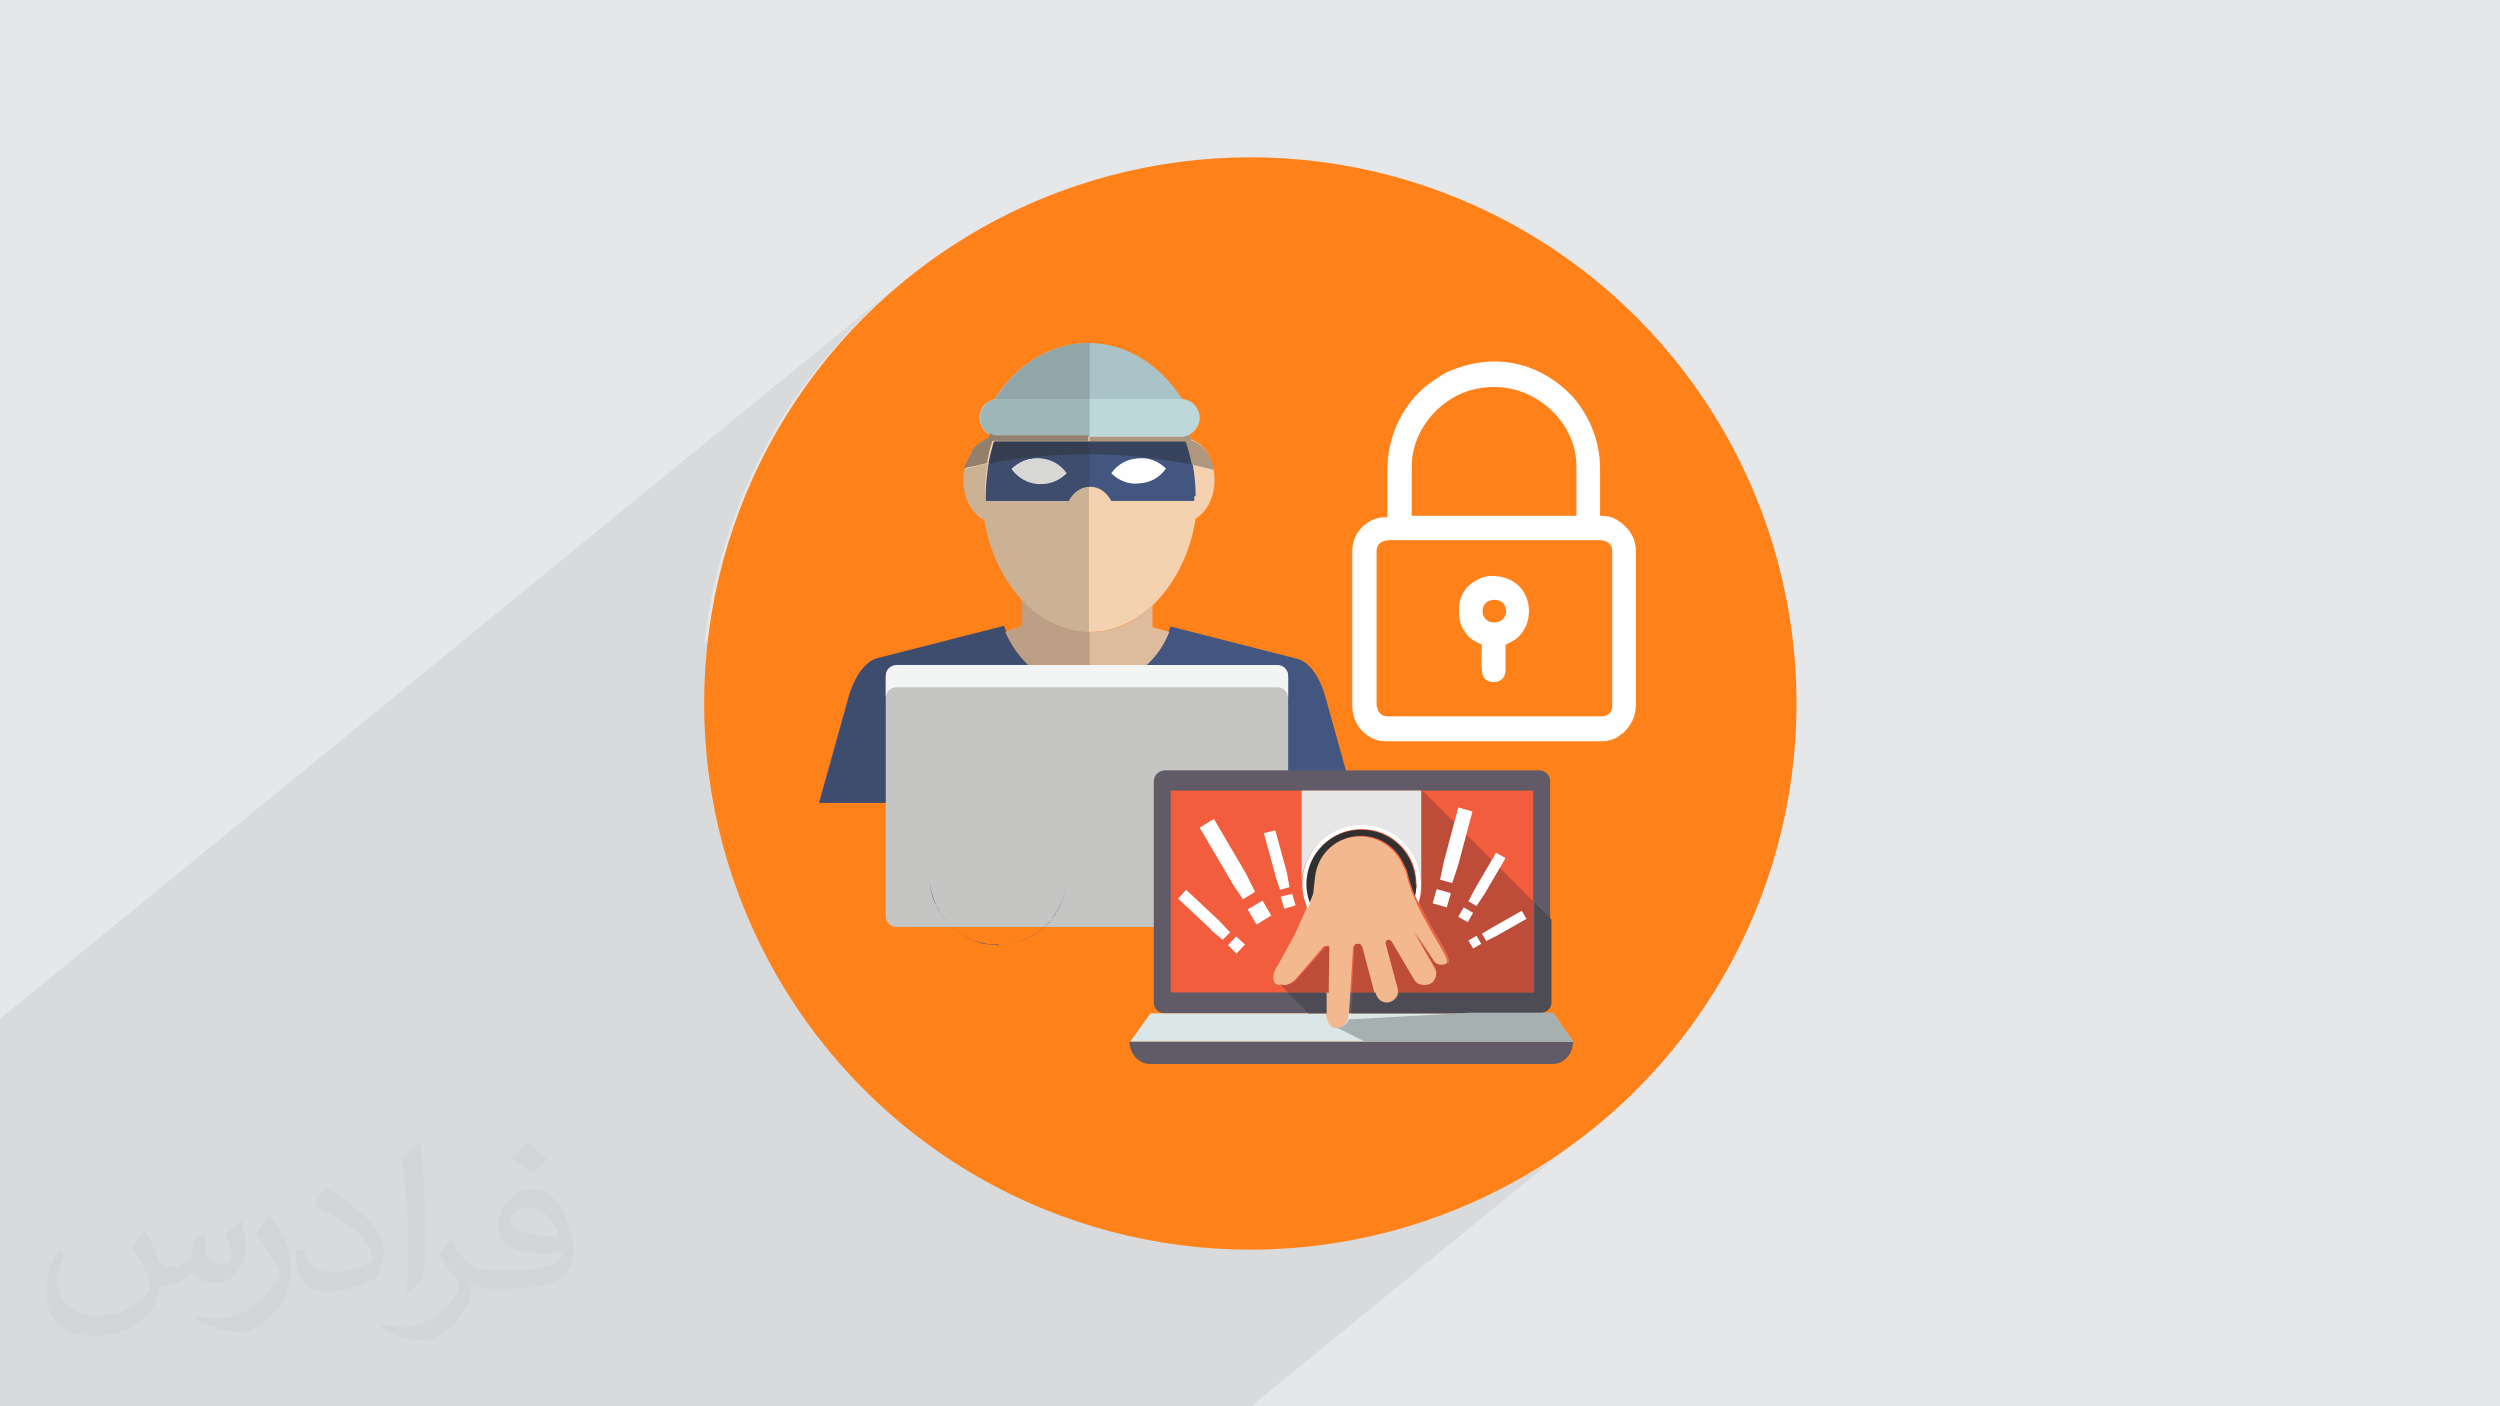 <?xml version="1.0" encoding="UTF-8"?>
<!DOCTYPE svg PUBLIC "-//W3C//DTD SVG 1.1//EN" "http://www.w3.org/Graphics/SVG/1.1/DTD/svg11.dtd">
<!-- Creator: CorelDRAW 2017 -->
<svg xmlns="http://www.w3.org/2000/svg" xml:space="preserve" width="3.703in" height="2.083in" version="1.1" style="shape-rendering:geometricPrecision; text-rendering:geometricPrecision; image-rendering:optimizeQuality; fill-rule:evenodd; clip-rule:evenodd"
viewBox="0 0 3703 2083"
 xmlns:xlink="http://www.w3.org/1999/xlink">
 <defs>
  <style type="text/css">
   <![CDATA[
    .fil41 {fill:#FEFEFE}
    .fil0 {fill:#E6E7E8}
    .fil3 {fill:#FF8119}
    .fil32 {fill:#323132;fill-rule:nonzero}
    .fil23 {fill:#363E52;fill-rule:nonzero}
    .fil12 {fill:#38445D;fill-rule:nonzero}
    .fil27 {fill:#3B5178;fill-rule:nonzero}
    .fil16 {fill:#3E4D6E;fill-rule:nonzero}
    .fil40 {fill:#414044;fill-rule:nonzero}
    .fil5 {fill:#435680;fill-rule:nonzero}
    .fil35 {fill:#4D4B53;fill-rule:nonzero}
    .fil28 {fill:#615B67;fill-rule:nonzero}
    .fil24 {fill:#748485;fill-rule:nonzero}
    .fil13 {fill:#86999A;fill-rule:nonzero}
    .fil19 {fill:#90A6A9;fill-rule:nonzero}
    .fil22 {fill:#92806D;fill-rule:nonzero}
    .fil21 {fill:#985B36;fill-rule:nonzero}
    .fil20 {fill:#9FB6B8;fill-rule:nonzero}
    .fil39 {fill:#A7B0B1;fill-rule:nonzero}
    .fil8 {fill:#AAC3C8;fill-rule:nonzero}
    .fil11 {fill:#AE967F;fill-rule:nonzero}
    .fil10 {fill:#B46939;fill-rule:nonzero}
    .fil37 {fill:#BB8E6F;fill-rule:nonzero}
    .fil9 {fill:#BCD8DA;fill-rule:nonzero}
    .fil36 {fill:#BD4C38;fill-rule:nonzero}
    .fil17 {fill:#BD9F85;fill-rule:nonzero}
    .fil34 {fill:#BF703A;fill-rule:nonzero}
    .fil38 {fill:#C1C0C1;fill-rule:nonzero}
    .fil25 {fill:#C5C5C4;fill-rule:nonzero}
    .fil15 {fill:#CCB295;fill-rule:nonzero}
    .fil14 {fill:#D67A39;fill-rule:nonzero}
    .fil18 {fill:#D7D7D6;fill-rule:nonzero}
    .fil30 {fill:#DBE6E7;fill-rule:nonzero}
    .fil6 {fill:#DFBB9E;fill-rule:nonzero}
    .fil33 {fill:#E5E6E5;fill-rule:nonzero}
    .fil29 {fill:#F15D3D;fill-rule:nonzero}
    .fil26 {fill:#F3F4F4;fill-rule:nonzero}
    .fil31 {fill:#F4B88F;fill-rule:nonzero}
    .fil4 {fill:#F4D2B0;fill-rule:nonzero}
    .fil7 {fill:#FEFEFE;fill-rule:nonzero}
    .fil1 {fill:#373435;fill-opacity:0.031}
    .fil2 {fill:#373435;fill-opacity:0.078}
   ]]>
  </style>
 </defs>
 <g id="Layer_x0020_1">
  <polygon class="fil0" points="0,0 3704,0 3704,2083 0,2083 "/>
  <path class="fil1" d="M216 1826c7,11 12,21 16,32 3,7 5,19 21,19 5,0 11,-1 17,-5 7,-3 12,-9 14,-17l6 -21 15 -7 1 1c-2,8 -3,16 -3,21 0,18 15,24 27,24 7,0 13,-4 13,-10 0,-8 -4,-23 -8,-35 7,-7 14,-14 22,-20l1 1c4,15 6,30 6,40 0,10 -4,20 -8,27 -7,14 -20,25 -36,25 -12,0 -25,-6 -34,-17l-1 0c-9,11 -22,20 -43,20l-7 0c-1,14 -4,24 -9,33 -13,25 -50,42 -85,42 -49,0 -73,-28 -73,-66 0,-23 8,-45 19,-60l10 4c-7,14 -12,27 -12,40 0,35 29,52 62,52 31,0 68,-19 75,-42 -3,-25 -12,-36 -26,-59 4,-7 10,-15 17,-23l1 0 0 0zm564 -133c10,6 20,14 30,23 -6,8 -12,15 -21,21 -10,-8 -20,-15 -30,-22 7,-8 14,-15 20,-22l0 0zm5 96c-17,0 -30,11 -30,19 0,17 33,23 73,23 -5,-20 -22,-42 -43,-42zm-37 93c22,0 41,-1 55,-4 16,-4 30,-12 30,-18 0,-2 0,-3 -1,-5 -9,1 -19,1 -29,1 -29,0 -52,-7 -61,-23 -2,-5 -4,-10 -4,-16 0,-16 7,-32 19,-42 10,-9 21,-14 33,-14 20,0 37,16 48,42 6,14 11,30 11,51 0,14 -4,25 -12,34 -16,15 -45,21 -90,21l-20 0 0 0 -5 0c-11,0 -19,-2 -25,-7l-1 0c0,3 1,5 1,7 0,10 -3,23 -10,33 -20,30 -42,43 -60,43 -19,0 -42,-7 -63,-17l4 -7c7,3 16,5 29,5 34,0 78,-33 84,-64 -1,-3 -4,-6 -7,-10 -10,-12 -16,-22 -22,-32 5,-10 10,-18 14,-25l2 0c14,29 28,46 57,46l5 0 0 0 21 0 0 0zm-146 31c2,-14 3,-29 3,-43l0 -21c0,-39 -5,-96 -9,-133 7,-8 17,-17 25,-23l2 1c5,47 7,101 7,151 0,13 -1,26 -2,35 -1,12 -8,21 -22,35l-3 -1 0 0zm-151 -62c1,18 10,33 41,33 20,0 36,-5 55,-14 3,-1 5,-3 5,-5 0,-12 -9,-27 -24,-41 -14,-13 -34,-25 -52,-32 -6,-3 -8,-5 -8,-8 0,-5 7,-16 13,-24l2 0c20,11 43,27 60,44 15,16 25,33 25,51 0,13 -4,26 -11,38 -22,11 -46,20 -70,20 -29,0 -48,-14 -48,-45 0,-3 0,-9 1,-16l10 0 0 0zm-52 -52l18 29c7,11 13,22 13,41l0 24c0,19 -12,39 -32,60 -15,14 -29,20 -42,20 -19,0 -40,-6 -65,-17l3 -7c8,2 17,4 28,4 36,0 72,-26 89,-58 2,-4 3,-7 3,-9 0,-4 -2,-8 -4,-11 -9,-17 -19,-33 -30,-47 6,-9 12,-18 18,-27l1 0z"/>
  <path class="fil2" d="M1237 2083l8 0 0 0 0 0 1 0 1 0 2 0 0 0 4 0 1 0 4 0 6 0 0 0 1 0 14 0 8 0 0 0 0 0 1 0 0 0 0 0 0 0 0 0 0 0 2 0 2 0 9 0 11 0 0 0 1 0 0 0 1 0 8 0 3 0 2 0 0 0 2 0 0 0 6 0 2 0 2 0 8 0 2 0 8 0 4 0 3 0 3 0 1 0 5 0 0 0 2 0 1 0 3 0 1 0 0 0 9 0 9 0 1 0 0 0 2 0 5 0 0 0 2 0 1 0 1 0 7 0 4 0 0 0 0 0 10 0 0 0 1 0 0 0 2 0 1 0 2 0 5 0 14 0 38 0 54 0 1 0 55 0 45 0 0 0 2 0 0 0 1 0 0 0 3 0 3 0 0 0 0 0 16 0 0 0 83 0 0 0 0 0 20 0 76 0 511 -417 -31 24 -32 23 -33 21 -34 20 -35 18 -36 16 -37 14 -10 3 294 -240 5 -4 4 -5 3 -6 2 -6 1 -7 0 0 0 0 -30 -43 -16 0 5 -4 0 0 0 0 0 0 1 -1 0 -1 0 0 0 0 1 -1 1 -1 0 0 0 0 0 -1 1 -2 0 0 0 0 0 0 0 -3 0 0 0 -127 0 -211 0 -3 -1 -3 -2 -3 -2 -2 -3 -2 -3 -2 -3 -1 -4 0 -61 0 17 -14 5 -5 4 -6 3 -7 2 -4 1 -4 1 -4 0 -4 0 -4 -1 -4 -1 -4 -1 -2 11 -9 3 -3 3 -3 3 -4 2 -4 2 -4 3 -9 1 -9 -1 -9 -3 -9 -4 -8 -6 -7 -7 -6 -8 -4 -2 -1 -2 -1 -2 -1 -2 -1 -2 0 -2 0 -2 0 -2 0 -7 0 -7 1 -6 2 -1 0 47 -38 7 -6 6 -7 4 -8 3 -9 1 -9 -1 -9 -3 -9 -2 -4 -2 -4 -3 -4 -3 -3 -3 -3 -4 -3 -4 -2 -4 -2 1 -4 1 -4 1 -4 0 -4 0 -4 -1 -4 -1 -4 -2 -4 -3 -6 -4 -6 -5 -5 -6 -4 -6 -3 -6 -2 -7 -2 -7 -1 -2 0 -2 0 -2 0 -2 0 -2 1 -2 1 -2 1 -2 1 -8 4 -49 40 2 -2 10 -14 8 -15 6 -16 5 -17 3 -18 1 -18 -1 -17 -2 -16 -4 -16 -6 -15 -7 -14 -8 -14 -9 -13 -11 -12 -12 -11 -13 -9 -14 -8 -14 -7 -15 -6 -16 -4 -16 -2 -17 -1 -17 1 -16 2 -16 4 -15 6 -14 7 -14 8 -13 9 -113 92 1 -2 2 -9 1 -10 -1 -11 -1 -5 0 0 -1 -3 0 -2 0 -1 0 -2 -2 -4 -1 -2 0 -1 0 -1 -4 -7 0 0 0 0 -1 -1 -3 -4 -1 -1 -1 -1 -1 -1 -2 -2 -2 -1 -1 -1 -1 -1 -1 -1 -3 -2 -2 -1 -1 0 -1 -1 -6 -3 0 -1 0 0 0 -1 0 -1 0 -1 0 0 0 -1 0 -1 0 0 0 -1 0 -1 0 0 0 0 0 0 0 0 0 0 0 0 6 -5 3 -3 2 -3 2 -4 1 -4 1 -4 0 -4 -1 -6 -2 -5 -3 -5 -4 -4 -4 -3 -5 -3 -5 -2 -3 0 0 0 -7 -10 -7 -9 -7 -9 -8 -8 -8 -8 -8 -7 -9 -6 -9 -6 -9 -5 -10 -5 -10 -4 -10 -3 -10 -3 -10 -2 -11 -1 -10 0 0 0 0 0 -1 0 -11 0 -11 1 -11 2 -10 3 -10 3 -10 4 -10 5 -9 5 -9 6 -9 6 -542 443 4 -31 7 -40 9 -39 11 -38 13 -38 14 -37 16 -36 18 -35 19 -34 21 -33 23 -32 24 -30 25 -29 27 -28 28 -27 29 -25 -1337 1092 0 296 0 0 0 9 0 0 0 0 0 4 0 2 0 2 0 5 0 6 0 17 0 0 0 1 0 0 0 8 0 2 0 6 0 0 0 0 0 0 0 0 0 0 0 0 0 0 0 0 0 0 0 0 0 0 0 0 0 0 0 0 0 0 0 0 0 0 0 0 0 0 0 0 0 1 0 0 0 0 0 0 0 0 0 2 0 1 0 5 0 1 0 0 0 0 0 0 0 0 0 1 0 0 0 1 0 0 0 1 0 0 0 0 0 3 0 0 0 1 0 0 0 0 0 0 0 0 0 2 0 6 0 7 0 6 0 27 0 9 0 0 0 9 0 7 0 4 0 24 0 4 0 0 0 8 0 0 0 4 0 15 0 1 0 0 0 0 0 0 0 29 0 3 0 8 0 3 0 2 0 2 0 2 0 0 0 5 0 8 6 0 6 0 1 0 6 0 0 0 5 0 1 0 4 0 2 0 0 0 9 0 0 0 0 0 0 0 1 0 3 0 0 0 3 0 4 0 10 0 6 0 2 0 1 0 1 0 23 0 4 0 17 0 12 0 14 0 1 0 20 0 1 0 7 0 16 0 20 0 1 0 19 0 19 0 11 0 0 0 9 0 10 0 14 0 14 0 1 0 1 0 1 0 14 0 9 0 8 0 1 0 2 0 2 0 1 0 15 0 11 0 2 0 7 0 3 0 7 0 17 0 4 0 0 0 2 0 2 0 4 0 7 0 4 0 15 0 6 0 0 0 11 0 4 0 0 0 1 0 5 0 3 0 1 0 1 0 2 0 2 0 1 0 6 0 3 0 16 0 8 0 3 0 10 0 9 0 8 0 5 0 3 0 7 0 1 0 0 0 2 0 8 0 1 0 11 0 3 0 16 0 2 0 1 0 5 0 0 0 1 0 2 0 1 0 0 0 5 0 3 0 2 0 4 0 0 0 1 0 2 0 3 0 2 0 11 0 1 0 2 0 1 0 2 0 1 0 1 0 26 0 1 0 2 0 4 0 0 0 1 0 8 0 5 0 3 0 2 0 2 0 9 0 1 0 8 0 1 0 3 0 2 0 6 0 2 0 1 0 3 0 0 0 0 0 0 0 2 0 6 0 1 0 2 0 0 0 1 0 4 0 0 0 1 0 0 0 5 0 21 0 7 0 1 0 4 0 0 0 3 0 4 0 1 0 2 0 4 0 0 0 5 0 24 0 1 0 2 0 5 0 1 0 6 0 26 0 8 0 6 0 0 0 5 0 1 0 12 0 30 0 3 0 2 0 5 0 9 0 22 0 1 0 9 0 3 0 2 0 4 0 0 0 5 0 7 0 4 0 11 0 4 0 1 0 2 0 3 0 6 0 6 0 3 0 1 0 0 0 2 0 1 0 3 0 0 0 1 0 1 0 1 0 17 0 2 0 2 0 0 0 1 0 5 0 1 0 2 0 7 0 0 0 8 0 24 0 9 0 8 0 20 0 1 0 7 0 1 0 11 0 14 0 2 0 0 0 1 0 1 0 1 0 1 0 4 0 2 0 1 0 7 0 0 0 1 0 1 0 0 0 0 0 5 0 6 0 0 0 3 0 0 0 0 0 2 0 0 0 1 0 0 0zm1190 -546l0 0z"/>
  <circle class="fil3" cx="1852" cy="1042" r="809"/>
  <g id="_2259362164416">
   <g>
    <path class="fil4" d="M1799 711c0,26 -12,48 -28,57 -8,53 -32,98 -64,129 -26,24 -58,39 -92,39 -38,0 -73,-17 -100,-47 -28,-30 -48,-71 -56,-119 -18,-8 -31,-31 -31,-59 0,-30 16,-56 38,-61 23,-79 81,-135 149,-135 68,0 127,57 149,136 20,6 35,31 35,60z"/>
    <path class="fil5" d="M2007 1189l-794 0c0,0 28,-99 43,-154 15,-54 42,-59 42,-59l188 -48c1,2 2,5 3,7 19,49 66,83 121,83 55,0 103,-35 121,-83 1,-2 2,-5 3,-7l188 48c0,0 27,4 42,59 15,55 43,154 43,154l0 0z"/>
    <path class="fil6" d="M1732 936c-19,49 -66,83 -121,83 -55,0 -103,-35 -121,-83l25 -9 0 -38c27,29 62,47 100,47 34,0 66,-14 92,-39l0 32 25 7 0 0z"/>
    <path class="fil5" d="M1769 735c0,2 0,5 0,7l-123 0c-7,-13 -18,-21 -31,-21 -13,0 -24,8 -31,21l-123 0c0,-2 0,-5 0,-7 0,-29 5,-56 13,-81l284 0c8,25 13,52 13,81z"/>
    <path class="fil7" d="M1579 701c-11,11 -26,17 -42,15 -16,-1 -30,-9 -39,-22 11,-11 26,-17 42,-15 16,1 30,9 39,22z"/>
    <path class="fil7" d="M1646 701c11,11 26,17 42,15 16,-1 30,-9 39,-22 -11,-11 -26,-17 -42,-15 -16,1 -30,9 -39,22l0 0z"/>
    <path class="fil8" d="M1752 591l-279 0c33,-51 83,-83 139,-83 56,0 106,32 139,83z"/>
    <path class="fil9" d="M1777 619c0,11 -7,21 -16,25 -3,2 -7,3 -12,3l-270 0c-6,0 -11,-2 -16,-5 -7,-5 -12,-13 -12,-23 0,-8 3,-15 8,-20 5,-5 12,-8 20,-8l270 0c15,0 28,12 28,28z"/>
    <path class="fil10" d="M1428 695c0,0 0,-1 0,-1 0,0 0,1 0,1 0,0 0,0 0,0zm335 -44c0,-2 -1,-3 -1,-5 1,2 1,3 1,5z"/>
    <path class="fil11" d="M1798 696c-11,-3 -22,-5 -33,-8 -2,-12 -5,-23 -9,-33l-142 0 0 -8 135 0c4,0 8,-1 12,-3 0,0 0,0 1,0 0,1 1,2 1,3 1,2 1,3 1,5l0 0c17,5 30,23 34,44zm-369 -1c0,0 0,-1 0,-1 0,-2 1,-3 1,-4l0 0c0,1 -1,2 -1,3 0,1 0,1 0,2zm2 -7c0,-1 0,-1 1,-2 0,1 0,1 -1,2zm1 -4c2,-5 4,-10 7,-14 0,0 0,0 0,1 -3,4 -5,8 -7,13zm8 -15c0,0 1,-1 1,-1 0,0 0,0 0,1 0,0 0,0 0,1zm2 -2c4,-6 10,-10 16,-13l0 0c-1,1 -2,1 -3,2 -4,2 -7,5 -10,8 -1,1 -1,1 -2,2 0,0 -1,1 -1,1l0 0zm17 -13c2,-1 4,-2 6,-2l0 0c-1,0 -3,1 -4,1l0 0c-1,0 -1,1 -2,1z"/>
    <path class="fil12" d="M1764 688c-45,-9 -96,-15 -150,-15l0 -19 142 0c4,11 6,22 9,33z"/>
    <path class="fil13" d="M1749 647l-135 0 0 0 135 0c4,0 8,-1 12,-3l1 0c0,0 0,0 0,0 0,0 0,0 -1,0 -3,2 -7,3 -12,3z"/>
    <path class="fil14" d="M1313 1189l-99 0c0,0 28,-98 43,-153 -15,55 -43,153 -43,153l99 0zm301 -253c-38,0 -73,-18 -100,-47l0 0c-28,-30 -48,-71 -56,-119 -18,-8 -31,-31 -31,-59 0,-2 0,-4 0,-7 0,2 0,4 0,7 0,27 13,50 31,59 8,48 28,90 56,119 27,29 62,46 100,47l0 0zm-186 -238c0,-1 0,-2 0,-2 0,0 0,0 0,0 0,0 0,0 0,0l0 0c0,1 0,2 0,2zm2 -8l0 -1c0,0 0,-1 0,-1 0,1 0,1 -1,2l0 0zm1 -4c0,0 0,0 0,0 0,0 0,-1 0,-1 0,0 0,1 0,1l0 0zm8 -16c0,-1 1,-1 1,-2 0,1 -1,1 -1,2zm2 -3c0,-1 1,-1 1,-1 0,1 -1,1 -1,1zm17 -14l0 0c0,0 1,0 1,-1 0,0 -1,0 -1,1zm10 -9c-2,-1 -3,-2 -4,-2 -7,-5 -12,-13 -12,-23 0,-7 3,-14 7,-19 -4,5 -7,11 -7,19 0,9 5,18 12,23 1,1 3,2 4,2 0,0 0,0 0,0zm-3 -49c4,-3 9,-4 14,-4 -5,0 -10,1 -14,4zm27 -4l-13 0 -5 0c33,-50 83,-83 139,-83l1 0 0 0c0,0 -1,0 -1,0 -56,0 -106,32 -139,83l18 0 0 0z"/>
    <path class="fil15" d="M1614 936c-38,0 -73,-18 -100,-47 -28,-30 -48,-71 -56,-119 -18,-8 -31,-31 -31,-59 0,-2 0,-4 0,-7 0,-2 1,-5 1,-7 0,-1 0,-2 0,-2 11,-3 23,-6 35,-8 -3,15 -4,31 -4,48 0,2 0,5 0,7l123 0c7,-13 18,-21 31,-21l0 215zm-184 -246l0 0c0,-1 0,-1 1,-2 0,0 0,0 0,0 0,1 0,1 -1,2l0 0zm1 -4c0,0 0,0 0,0 0,0 0,-1 0,-1 0,-1 0,-1 1,-1 0,1 -1,2 -1,2zm8 -16c0,0 0,0 0,0 0,-1 1,-1 1,-2 0,0 0,0 0,0 0,1 -1,1 -1,2l0 0zm2 -3c0,0 0,0 0,0 0,-1 1,-1 1,-1 0,0 0,0 0,0 0,1 -1,1 -1,1zm17 -14l0 0c0,0 1,0 1,-1 0,0 0,0 0,0 -1,0 -1,1 -1,1zm15 -7c-2,0 -4,-1 -5,-2l0 0c0,0 0,0 0,0 0,0 0,0 0,0 2,1 3,1 5,2z"/>
    <path class="fil16" d="M1313 1189l-99 0c0,0 28,-98 43,-153 0,-1 0,-1 0,-2 15,-54 42,-59 42,-59l188 -48c1,2 2,5 3,7l0 0c7,19 19,36 35,50l-195 0c-9,0 -16,7 -16,16l0 187 0 0z"/>
    <path class="fil17" d="M1614 986l-90 0c-15,-14 -27,-31 -35,-50l25 -9 0 -38c27,29 62,46 100,47l0 50 0 0z"/>
    <path class="fil16" d="M1583 742l-123 0c0,-2 0,-5 0,-7 0,-16 2,-32 4,-48 45,-9 96,-14 149,-14 0,0 1,0 1,0l0 48c-13,0 -24,8 -31,21zm-47 -63c-15,0 -28,6 -38,16 9,12 23,20 39,22 1,0 3,0 4,0 15,0 28,-6 38,-16 -9,-12 -23,-20 -39,-22 -1,0 -3,0 -4,0z"/>
    <path class="fil18" d="M1542 717c-1,0 -3,0 -4,0 -16,-1 -30,-9 -39,-22 10,-10 23,-16 38,-16 1,0 3,0 4,0 16,1 30,9 39,22 -10,10 -23,16 -38,16z"/>
    <path class="fil19" d="M1614 591l-140 0c33,-51 83,-83 139,-83 0,0 1,0 1,0l0 83z"/>
    <path class="fil20" d="M1614 647l-135 0c-2,0 -4,0 -6,-1 -2,0 -4,-1 -5,-2 -2,-1 -3,-2 -4,-2 -7,-5 -12,-13 -12,-23 0,-7 3,-14 7,-19 0,0 1,-1 1,-1 2,-2 3,-3 5,-4 4,-3 9,-4 14,-4l135 0 0 56z"/>
    <path class="fil21" d="M1428 696c0,0 0,0 0,0 0,0 0,0 0,0 0,0 0,0 0,1 0,0 0,0 0,0zm37 -45c1,-2 1,-4 2,-6 -1,2 -1,4 -2,6z"/>
    <path class="fil22" d="M1428 696c0,0 0,0 0,-1 0,-1 0,-1 0,-2 0,-1 1,-2 1,-3l0 0c0,-1 0,-1 1,-2 0,-1 0,-1 1,-2 0,-1 1,-2 1,-2 2,-5 4,-9 7,-13 0,0 0,0 0,-1 0,-1 1,-1 1,-2 0,0 0,0 0,-1 0,0 0,0 0,-1 0,-1 1,-1 1,-1 0,0 0,-1 1,-1 1,-1 1,-2 2,-2 3,-3 6,-6 10,-8 1,-1 2,-1 3,-2l0 0c0,0 1,0 1,-1 1,0 1,-1 2,-1l0 0c1,-1 3,-1 4,-1l0 0c1,-2 1,-4 2,-6 0,0 0,-1 0,-1l0 0c2,1 3,1 5,2 2,1 4,1 6,1l135 0 0 8 -142 0c-4,11 -6,22 -8,33 -12,3 -24,5 -35,8l0 0 0 0z"/>
    <path class="fil23" d="M1464 687c2,-11 5,-22 8,-33l142 0 0 19c0,0 -1,0 -1,0 -54,0 -104,5 -149,14l0 0z"/>
    <path class="fil24" d="M1614 647l-135 0c-2,0 -4,0 -6,-1 2,1 4,1 6,1l135 0 0 0z"/>
    <path class="fil25" d="M1908 1357c0,9 -7,16 -16,16l-564 0c-9,0 -16,-7 -16,-16l0 -355c0,-9 7,-16 16,-16l564 0c9,0 16,7 16,16l0 355z"/>
    <path class="fil26" d="M1908 1001l0 33c0,-9 -7,-16 -16,-16l-564 0c-9,0 -16,7 -16,16l0 -33c0,-9 7,-16 16,-16l564 0c9,0 16,7 16,16z"/>
    <path class="fil27" d="M1480 1400c-7,0 -14,-1 -22,-2 -15,-3 -29,-10 -42,-20 -13,-10 -22,-23 -29,-36 -6,-14 -10,-28 -10,-43 0,15 3,30 10,43 1,2 2,5 4,7 6,11 15,21 25,29 2,2 5,4 7,5 11,7 22,12 34,14 7,2 14,2 22,2 25,0 50,-9 69,-27 4,-3 7,-7 10,-11 1,-1 1,-1 1,-2 14,-18 21,-40 21,-61 0,22 -7,44 -22,63 -20,25 -50,38 -79,38l0 0z"/>
    <path class="fil28" d="M2296 1485c0,9 -8,16 -17,16l-553 0c-10,0 -17,-7 -17,-16l0 -328c0,-9 8,-16 17,-16l553 0c10,0 17,7 17,16l0 328z"/>
    <polygon class="fil29" points="1734,1470 2271,1470 2271,1171 1734,1171 "/>
    <polygon class="fil30" points="2330,1543 1674,1543 1704,1501 2301,1501 "/>
    <path class="fil28" d="M2330 1543c0,18 -13,33 -30,33l-597 0c-16,0 -30,-15 -30,-33l656 0 0 0z"/>
    <path class="fil31" d="M2144 1428c-3,2 -4,3 -8,3 -4,0 -8,-1 -11,-4l-30 -45 30 52c5,8 2,19 -7,24 -3,2 -6,2 -9,2 -6,0 -12,-3 -16,-9l-33 -56c-4,-5 -9,-1 -7,5l17 63c3,10 -3,19 -13,22 -2,0 -3,1 -5,1 -8,0 -15,-5 -17,-13l-19 -70c0,-1 -1,-2 -2,-3 -1,-2 -3,-2 -4,-2 -1,0 -3,0 -4,2 -1,1 -2,3 -2,5l-5 83c-1,10 0,35 -19,35 -17,0 -17,-27 -17,-36l0 -1 2 -81c-1,-6 -4,-4 -7,0l-36 42c-7,9 -18,15 -28,12 -7,-2 -8,-5 -8,-12 0,-4 3,-13 6,-16l22 -40c5,-8 13,-28 20,-43 1,-3 3,-7 4,-10 3,-8 5,-13 5,-13l3 -26c4,-34 33,-60 68,-60 28,0 52,17 63,41l0 0 2 4 0 0 3 6c3,13 7,26 12,38 2,4 3,7 5,11 22,48 52,84 43,90l0 0z"/>
    <path class="fil7" d="M2105 1310c0,9 -1,19 -4,27 -2,-3 -3,-7 -5,-11 1,-5 2,-11 2,-17 0,-45 -36,-81 -81,-81 -45,0 -81,36 -81,81 0,9 2,18 5,27 -1,3 -2,6 -4,10 -5,-11 -8,-24 -8,-37 0,-49 40,-88 88,-88 49,0 88,40 88,88l0 0z"/>
    <path class="fil32" d="M2098 1310c0,6 -1,11 -2,17 -5,-12 -9,-25 -12,-38l-3 -6 0 0 -2 -4 0 0c-11,-24 -35,-41 -63,-41 -35,0 -64,26 -68,60l-3 26c0,0 -2,5 -5,13 -3,-8 -5,-18 -5,-27 0,-45 36,-81 81,-81 45,0 81,36 81,81l0 0z"/>
    <path class="fil33" d="M2105 1171l0 139c0,-49 -40,-88 -88,-88 -49,0 -89,40 -89,88l0 -139 177 0z"/>
    <path class="fil34" d="M2284 1500c7,-2 13,-8 13,-15l0 -123 0 123c0,7 -5,13 -13,15z"/>
    <path class="fil35" d="M2179 1501l-178 0c1,-6 1,-11 1,-14l1 -8 1 -9 0 0 33 0 0 0 1 2c2,8 9,13 17,13 2,0 3,0 5,-1 7,-2 12,-8 13,-14 0,0 0,0 0,0l200 0 0 -133 25 25 0 123c0,7 -5,13 -13,15 -1,0 -2,1 -4,1l-101 0 -1 0z"/>
    <path class="fil36" d="M2271 1470l-200 0c0,0 0,0 0,-1 0,-2 0,-5 -1,-7l-17 -63c0,-1 -1,-3 0,-4l0 0c0,0 0,0 0,0 0,0 0,0 0,0 0,0 0,0 0,0 0,-2 2,-3 4,-3 1,0 3,1 4,2l33 56c3,6 9,9 16,9 3,0 6,-1 9,-2 3,-2 5,-3 6,-6 3,-5 4,-12 1,-18 0,0 0,-1 -1,-1l-2 -4 -27 -47 29 44c3,3 7,4 11,4 3,0 5,-1 8,-3 0,0 0,0 1,-1 7,-7 -22,-42 -43,-89 3,-8 4,-17 4,-25 0,0 0,0 0,0l0 0c0,-1 0,-1 0,-2l0 -139 166 166 0 133 0 0zm-236 0l-33 0 1 -12 3 -54c0,-2 1,-4 2,-5 0,0 0,0 0,0 1,-1 2,-1 4,-1 1,0 3,0 4,2 1,1 1,2 2,3l18 68 0 0z"/>
    <path class="fil37" d="M2000 1501l0 0c1,-6 1,-11 1,-14l1 -8 -1 8c0,3 0,9 -1,14l0 0zm71 -32c0,-2 0,-5 -1,-7l-17 -63c0,-1 -1,-3 0,-4 0,1 0,2 0,4l17 63c1,2 1,5 1,7l0 0zm-68 -11l3 -54c0,-2 1,-4 2,-5 0,0 0,0 0,0 0,0 0,0 0,0 -1,1 -2,3 -2,5l-3 54zm122 -6c3,-5 4,-12 1,-18 3,6 2,12 -1,18zm-2 -23l-28 -48 1 1 27 47 0 0zm22 -2c7,-7 -22,-42 -44,-89 0,0 0,0 0,0 0,0 0,0 0,0l0 0c21,47 51,82 43,89zm-91 -31c0,0 0,0 0,0 0,0 0,0 0,0zm0 0c0,0 0,0 0,0 0,0 0,0 0,0z"/>
    <path class="fil38" d="M2101 1338c0,0 0,0 0,0 3,-8 4,-17 4,-25 0,9 -2,17 -4,25l0 0zm4 -26l0 0 0 0z"/>
    <path class="fil35" d="M1966 1501l-28 0 -31 -31 0 0 58 0 0 0 0 15 0 1c0,3 0,7 0,12 0,1 0,2 0,3l0 0z"/>
    <path class="fil36" d="M1966 1470l-58 0 -12 -12 1 0c2,1 4,1 6,1 4,0 8,-1 11,-3 4,-2 8,-6 11,-10l17 -19 20 -23c2,-2 3,-3 5,-3 1,0 2,1 2,4l-1 66z"/>
    <path class="fil37" d="M1966 1501l0 0 0 0c0,-1 0,-2 0,-3 0,1 0,2 0,3zm-54 -45c4,-2 8,-6 11,-10l17 -19 -17 19c-3,4 -7,8 -11,10z"/>
    <path class="fil34" d="M2330 1543l0 0 -30 -42 -22 0 0 0c0,0 1,0 1,0l21 0 30 42 0 0z"/>
    <path class="fil35" d="M2279 1501l0 0c0,0 1,0 1,0l0 0c0,0 -1,0 -1,0z"/>
    <path class="fil39" d="M2330 1543l-308 0 -44 -22c1,0 3,1 4,1 6,0 10,-3 13,-7 1,-1 2,-3 2,-5l181 -10 100 0 22 0 30 42 0 0 0 0z"/>
    <path class="fil37" d="M1983 1522c-2,0 -3,0 -4,-1l0 0c1,1 3,1 4,1 6,0 10,-3 13,-7 -3,4 -7,7 -13,7z"/>
    <path class="fil40" d="M2279 1501l-100 0 1 0 101 0c0,0 -1,0 -1,0l0 0z"/>
    <path class="fil7" d="M1861 1369l-13 -22 22 -13 13 22 -21 13zm-37 -63l-47 -80 21 -13 47 80 14 28 -18 11 -18 -27 0 0z"/>
    <path class="fil7" d="M1902 1345l-5 -17 17 -4 5 17 -17 5zm-13 -49l-17 -62 17 -4 17 62 4 22 -14 4 -7 -21 0 0z"/>
    <path class="fil7" d="M1832 1413l-13 -13 12 -13 13 12 -12 13 0 0zm-38 -36l-49 -46 12 -13 49 46 16 17 -11 11 -18 -15z"/>
    <path class="fil7" d="M2160 1358l8 -14 14 8 -8 14 -14 -8zm27 -16l-12 -7 10 -19 31 -53 14 8 -31 53 -12 18z"/>
    <path class="fil7" d="M2122 1338l6 -21 21 6 -6 21 -21 -6 0 0zm29 -30l-18 -5 6 -28 21 -79 21 6 -21 79 -9 27 0 0z"/>
    <path class="fil7" d="M2175 1393l12 -7 7 12 -12 7 -7 -12 0 0zm26 0l-6 -10 15 -9 44 -25 7 12 -44 25 -16 8 0 0z"/>
   </g>
   <g>
    <g>
     <path class="fil41" d="M2039 1047l0 -231c0,-11 9,-16 20,-16l309 0c11,0 20,5 20,16l0 231c0,6 -5,14 -15,14l-318 0c-10,0 -15,-8 -15,-14zm52 -356c0,-44 28,-85 67,-105 33,-17 76,-17 109,0 40,20 68,60 68,105l0 73 -244 0 0 -73zm-36 6l0 69c-9,0 -16,1 -24,5 -17,9 -28,25 -28,46l0 228c0,17 6,28 14,37l2 2c8,8 21,14 32,14l323 0c7,0 15,-3 20,-5l11 -8c0,0 1,-1 2,-2 9,-10 16,-21 16,-39l0 -228c0,-21 -12,-36 -28,-46 -8,-5 -15,-6 -25,-6l0 -70c0,-47 -21,-86 -44,-110 -50,-50 -117,-62 -182,-33 -4,2 -8,4 -12,7l-12 8c-37,26 -65,74 -65,130z"/>
     <path class="fil41" d="M2196 905c0,-18 22,-20 30,-12 10,11 4,29 -13,29 -10,0 -17,-7 -17,-17zm-35 -5c0,16 0,24 11,39 7,9 13,11 23,16 0,16 -3,42 4,50 8,9 31,8 31,-13 0,-12 0,-25 0,-37 9,-5 15,-6 23,-16 24,-29 12,-86 -44,-86 -13,0 -26,8 -33,14 -7,6 -15,20 -15,33z"/>
    </g>
   </g>
  </g>
 </g>
</svg>
